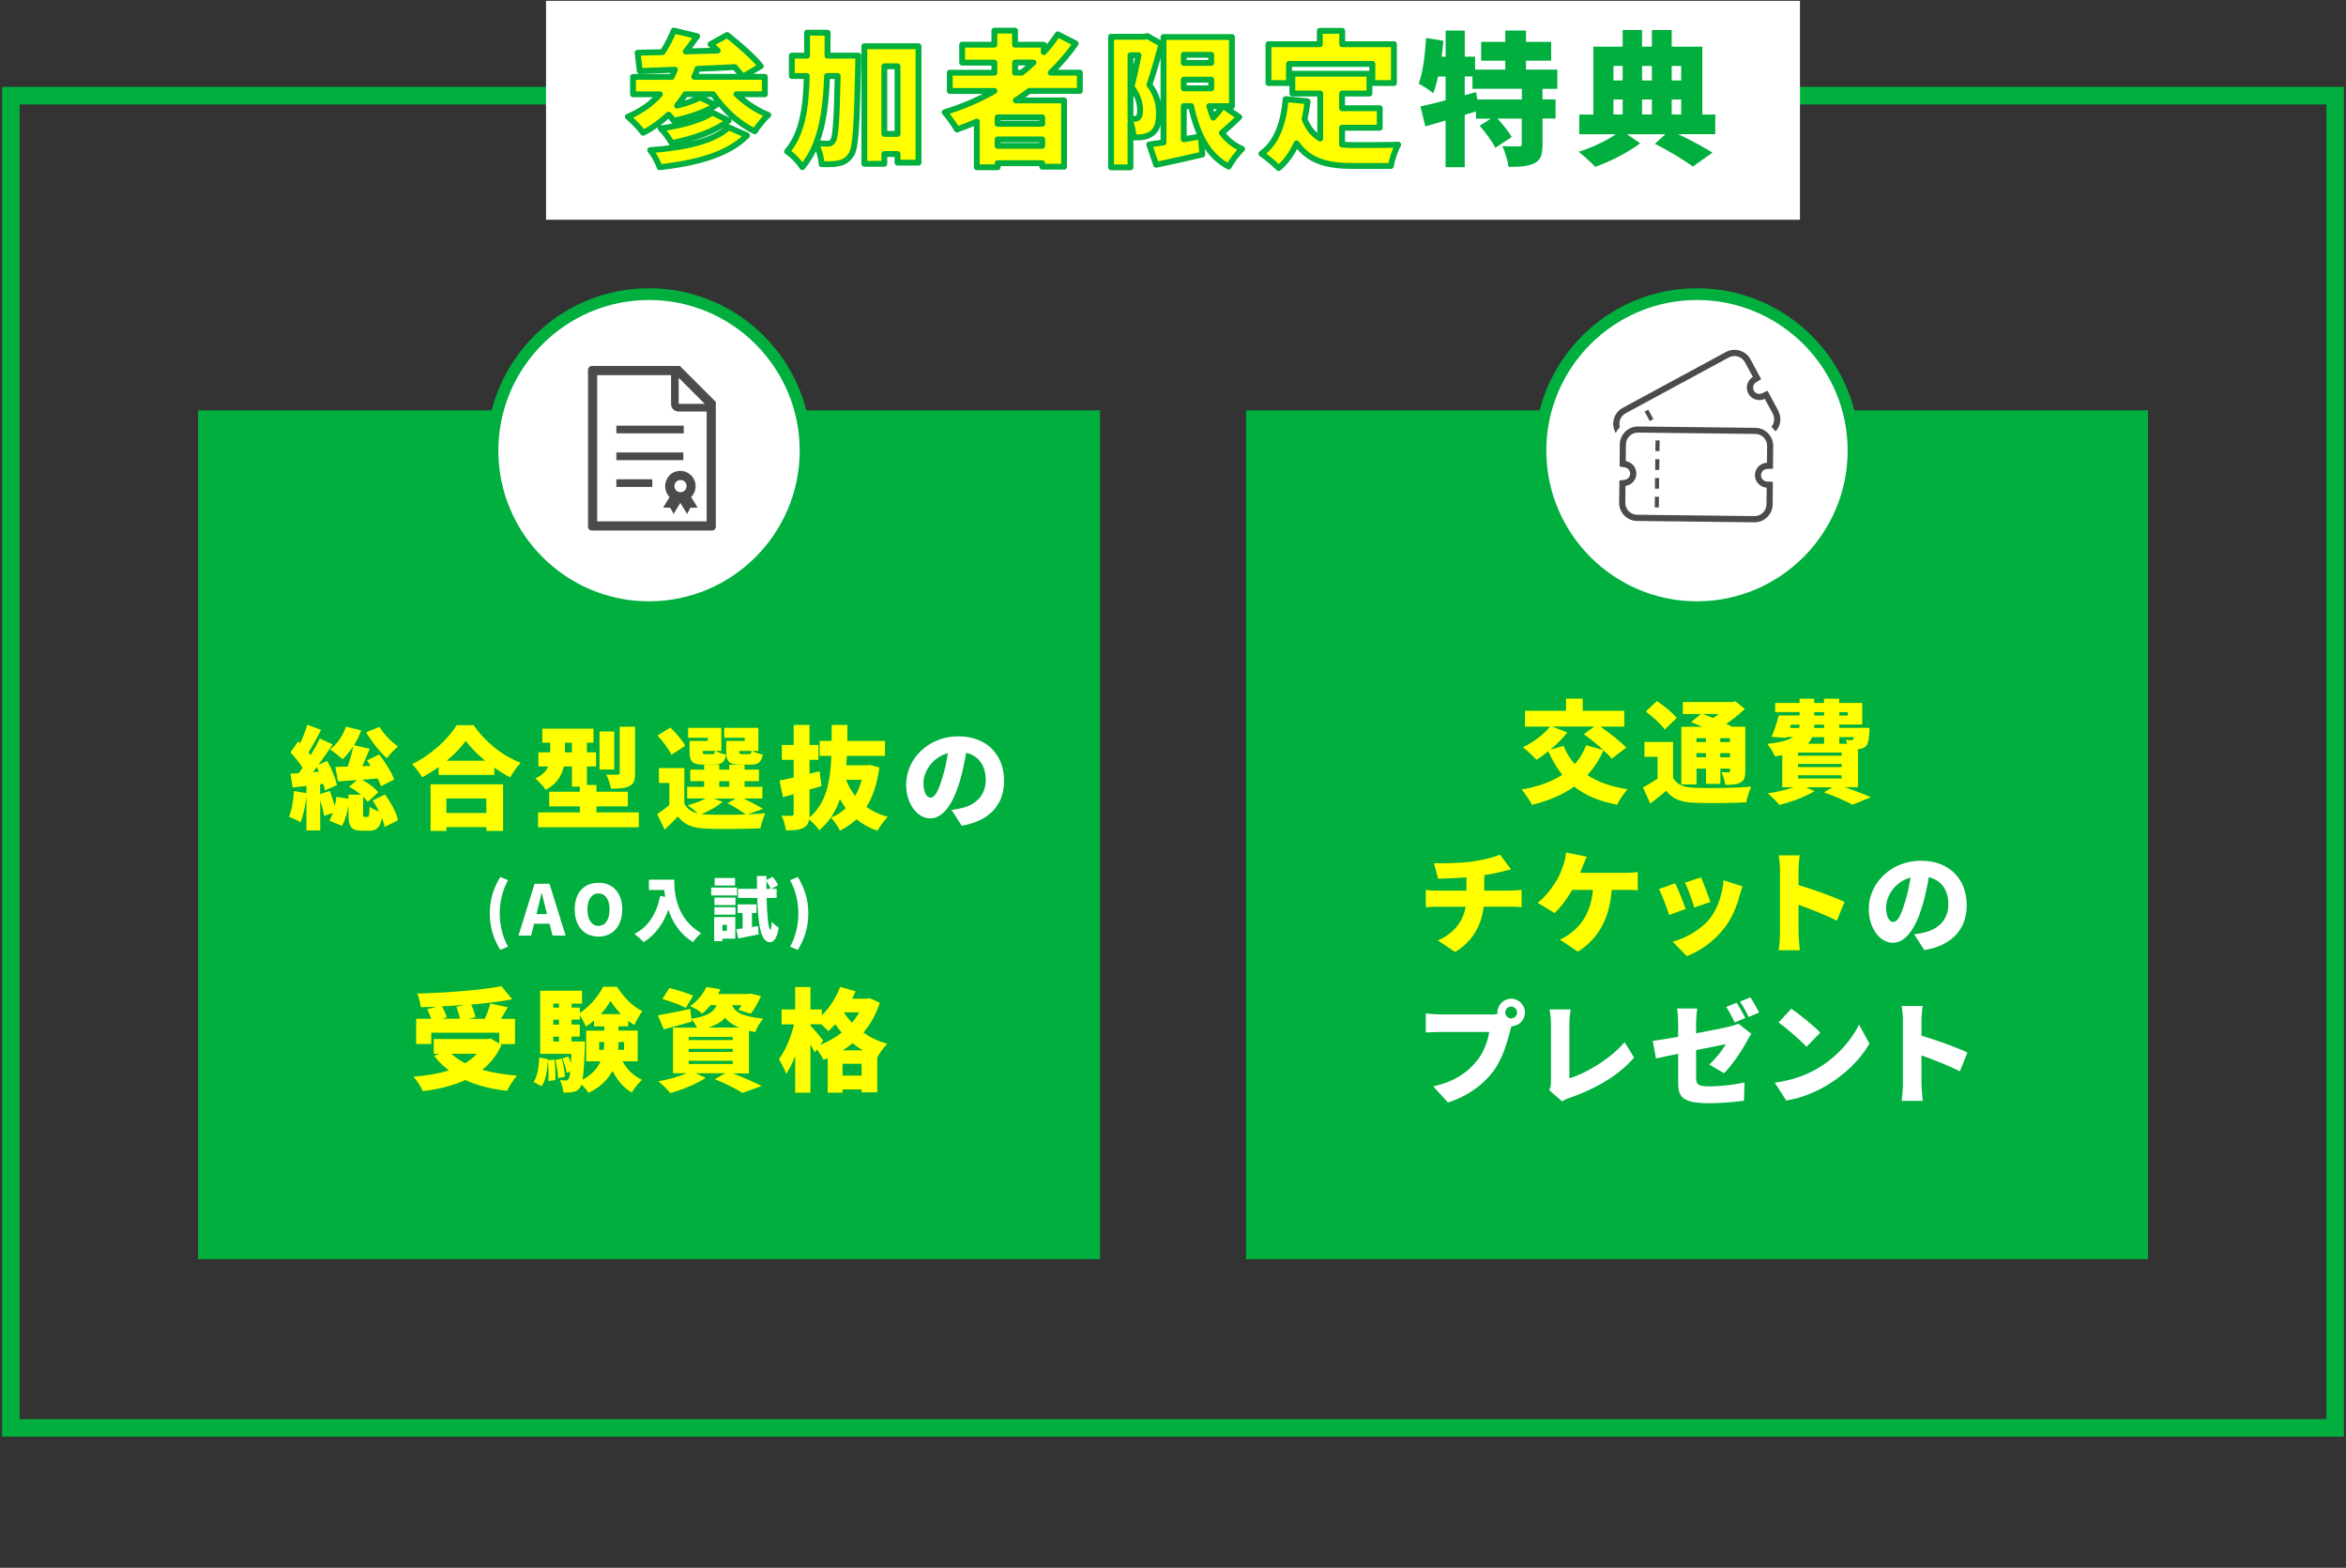 <?xml version="1.0" encoding="UTF-8"?><svg id="_レイヤー_1" xmlns="http://www.w3.org/2000/svg" width="400" height="267.33" viewBox="0 0 400 267.33"><rect x="0" y="0" width="400" height="267.33" fill="#333333" stroke="none"/><defs><style>.cls-1,.cls-2{fill:#ff0;}.cls-1,.cls-3,.cls-4,.cls-5{stroke-width:0px;}.cls-2{stroke:#00af3d;stroke-linecap:round;stroke-linejoin:round;}.cls-3{fill:#4b4b4b;}.cls-4{fill:#00af3d;}.cls-5{fill:#fff;}</style></defs><path class="cls-4" d="M396.65,17.81v224.16H3.35V17.81h393.3M399.65,14.81H.35v230.16h399.3V14.81h0Z"/><rect class="cls-5" x="93.1" y=".14" width="213.8" height="37.33"/><path class="cls-2" d="M125.61,16.07c1.47,1.47,3.38,2.74,5.39,3.53-.76.66-1.79,1.96-2.3,2.79-2.82-1.35-5.29-3.65-7.11-6.32h-4.73c-.44.69-.93,1.32-1.42,1.94,1.52-.39,3.01-.88,3.92-1.4l2.72,1.32c-1.96,1.27-4.83,2.16-7.23,2.65-.22-.29-.51-.69-.86-1.03-1.3,1.23-2.74,2.28-4.34,3.09-.51-.74-1.84-2.11-2.6-2.74,2.16-.88,3.99-2.18,5.46-3.82h-4.58v-2.97h6.59c.2-.39.39-.81.56-1.23-2.21.1-4.26.17-6,.22l-.37-3.11,4.26-.1c.76-1.18,1.47-2.55,1.91-3.68l3.99.96c-.64.91-1.3,1.79-1.94,2.6,1.76-.05,3.6-.1,5.44-.15-.42-.39-.83-.74-1.23-1.08l2.84-1.57c1.91,1.49,4.48,3.72,5.73,5.32l-3.09,1.79c-.34-.49-.81-1.03-1.35-1.64-2.11.12-4.26.22-6.35.29-.15.47-.34.93-.54,1.37h12.03v2.97h-4.85ZM127.38,23.1c-3.31,3.33-8.65,4.68-14.9,5.42-.32-.91-.98-2.13-1.62-2.92,5.56-.39,10.81-1.45,13.38-3.9l3.14,1.4ZM124.24,20.55c-2.43,1.91-6.18,3.14-9.73,3.85-.39-.76-1.15-1.81-1.86-2.5,3.16-.44,6.94-1.37,8.8-2.7l2.79,1.35Z"/><path class="cls-2" d="M146.34,9.48s0,1.13-.02,1.57c-.22,10.24-.39,14.14-1.18,15.32-.64.93-1.2,1.25-2.06,1.45-.76.2-1.84.2-2.99.17-.05-.98-.42-2.45-.96-3.46-.59,1.47-1.35,2.79-2.33,3.97-.54-.88-1.72-2.11-2.6-2.67,2.6-3.06,3.21-7.35,3.36-12.87h-2.55v-3.48h2.6v-3.9h3.5c0,1.35,0,2.65-.02,3.9h5.24ZM141.02,12.96c-.17,4.44-.61,8.28-1.86,11.44.86.07,1.59.1,2.03.1.37,0,.59-.12.83-.49.47-.64.64-3.5.81-11.05h-1.81ZM156.61,7.88v19.85h-3.58v-1.47h-2.25v1.67h-3.41V7.88h9.24ZM153.03,22.83v-11.52h-2.25v11.52h2.25Z"/><path class="cls-2" d="M175.5,15.5c-.73.56-1.52,1.1-2.3,1.62h8.23v11.3h-3.73v-.59h-7.6v.69h-3.55v-7.79c-1.1.49-2.25.93-3.38,1.35-.42-.76-1.47-2.23-2.11-2.94,2.99-.91,5.86-2.13,8.48-3.63h-7.6v-3.11h7.6v-1.72h-5.49v-3.06h5.49v-2.4h3.53v2.4h4.9v1.27c.88-.96,1.67-1.98,2.38-3.04l3.06,1.57c-1.25,1.79-2.67,3.46-4.26,4.97h4.97v3.11h-8.63ZM177.7,20.01h-7.6v1.1h7.6v-1.1ZM177.7,24.87v-1.1h-7.6v1.1h7.6ZM173.07,12.39h1.13c.71-.54,1.37-1.13,2.01-1.72h-3.14v1.72Z"/><path class="cls-2" d="M198.04,7.52c-.61,2.21-1.4,5.02-2.06,6.94,1.4,1.84,1.62,3.5,1.62,4.88,0,1.79-.37,2.82-1.23,3.43-.42.32-.93.49-1.49.59-.44.07-1.03.07-1.62.07-.02-.74-.2-1.79-.51-2.62v7.72h-3.31V6.27h5.69l.49-.12,2.43,1.37ZM192.75,20.28h.61c.25,0,.47-.05.66-.2.25-.2.37-.59.37-1.25,0-1.03-.27-2.5-1.47-4.02.39-1.47.86-3.65,1.2-5.39h-1.37v10.86ZM211.3,19.96c-.98.96-2.03,1.91-2.97,2.7.88,1.18,2.03,2.11,3.46,2.74-.76.69-1.81,2.08-2.3,3.01-3.63-1.94-5.37-5.56-6.4-10.32h-1.25v5.66c.96-.17,1.94-.32,2.89-.49l.27,3.09c-2.7.64-5.56,1.25-7.87,1.74l-1.18-3.46c.71-.1,1.52-.22,2.43-.34V6.31h11.67v11.79h-1.47l2.72,1.86ZM201.84,9.35v1.37h4.68v-1.37h-4.68ZM201.84,15.06h4.68v-1.47h-4.68v1.47ZM206.18,18.1c.2.69.42,1.35.69,1.96.61-.66,1.18-1.35,1.62-1.96h-2.3Z"/><path class="cls-2" d="M228.82,24.64c.69.07,1.4.1,2.13.1,1.54,0,5.54,0,7.45-.07-.51.83-1.08,2.55-1.25,3.63h-6.4c-4.26,0-7.47-.69-9.68-3.85-.76,1.69-1.76,3.11-3.06,4.21-.59-.64-2.11-1.91-2.94-2.45,2.62-1.86,3.77-5.22,4.14-9.31l3.73.37c-.12,1.05-.29,2.08-.51,3.04.64,1.62,1.54,2.65,2.67,3.31v-7.67h-4.75v-3.38h13.14v3.38h-4.66v2.5h6.42v3.33h-6.42v2.87ZM219.78,14.16h-3.5v-6.62h8.75v-2.28h3.82v2.28h8.82v6.62h-3.68v-3.26h-14.21v3.26Z"/><path class="cls-4" d="M263,15.14v1.81h2.23v3.26h-2.23v4.44c0,1.69-.29,2.65-1.4,3.19-1.1.54-2.55.61-4.39.61-.12-1.03-.59-2.55-1.05-3.53,1.05.05,2.4.05,2.79.05s.51-.07.51-.39v-4.36h-4.14c.91,1,1.94,2.25,2.43,3.14l-2.79,1.84c-.49-1.03-1.69-2.62-2.67-3.77l1.91-1.2h-2.55v-1.23l-1.91.59v8.92h-3.26v-7.96c-1.23.37-2.4.71-3.46,1l-.83-3.41c1.2-.24,2.67-.61,4.29-1.03v-4.07h-1.27c-.25,1.08-.51,2.03-.83,2.84-.54-.44-1.79-1.25-2.48-1.62.71-1.91,1.08-4.95,1.25-7.79l2.94.49c-.07.88-.17,1.79-.29,2.7h.69v-4.44h3.26v4.44h1.76v2.21h5.15v-1.52h-4.12v-3.21h4.12v-1.94h3.53v1.94h4.29v3.21h-4.29v1.52h5.34v3.28h-2.52ZM259.47,15.14h-8.41v-2.11h-1.32v3.19l1.94-.51.2,1.25h7.6v-1.81Z"/><path class="cls-4" d="M292.45,22.88h-6.3c2.21,1.05,4.48,2.28,5.83,3.14l-3.33,2.38c-1.45-1.05-4.12-2.72-6.49-3.87l1.79-1.64h-6.54l2.25,1.54c-1.94,1.47-5.12,3.14-7.67,4.02-.69-.73-1.94-1.89-2.82-2.57,2.18-.66,4.71-1.89,6.35-2.99h-6.25v-3.36h2.4V7.96h5v-2.84h3.31v2.84h1.67v-2.84h3.38v2.84h5.22v11.57h2.21v3.36ZM275.1,11.24v2.48h1.57v-2.48h-1.57ZM275.1,19.52h1.57v-2.55h-1.57v2.55ZM279.98,11.24v2.48h1.67v-2.48h-1.67ZM281.65,16.97h-1.67v2.55h1.67v-2.55ZM285.03,11.24v2.48h1.62v-2.48h-1.62ZM285.03,19.52h1.62v-2.55h-1.62v2.55Z"/><rect class="cls-4" x="33.77" y="69.97" width="153.78" height="144.74"/><rect class="cls-4" x="212.45" y="69.97" width="153.78" height="144.74"/><path class="cls-1" d="M274.79,129.37c-.34-.44-.82-.93-1.39-1.44-.72,1.63-1.65,3.04-2.75,4.23,1.78,1.18,4.04,1.99,6.87,2.41-.63.63-1.42,1.86-1.8,2.64-3.08-.59-5.45-1.59-7.31-3.09-2.03,1.44-4.44,2.43-7.21,3.11-.32-.68-1.2-1.97-1.75-2.6,2.73-.49,5.07-1.31,6.93-2.52-.93-1.14-1.71-2.49-2.39-4.01-.68.55-1.37,1.06-2.01,1.46-.53-.59-1.65-1.65-2.33-2.14,1.73-.82,3.57-2.18,4.65-3.53h-4.29v-2.7h7v-2.07h2.85v2.07h7.08v2.7h-4.08c1.52,1.06,3.44,2.51,4.42,3.59l-2.49,1.9ZM267.23,124.89c-.78,1.01-1.84,2.03-2.9,2.94l2.26-.66c.47,1.18,1.1,2.22,1.92,3.13.82-.93,1.46-1.99,1.94-3.23l2.94.83c-1.02-.95-2.28-1.94-3.34-2.71l1.78-1.31h-7.21l2.62,1.01Z"/><path class="cls-1" d="M285.24,132.57c.65,1.2,1.78,1.67,3.57,1.75,2.37.11,6.95.06,9.78-.19-.3.63-.72,1.9-.85,2.68-2.49.13-6.53.17-8.96.06-2.16-.09-3.57-.59-4.69-2.03-.82.7-1.65,1.39-2.71,2.18l-1.25-2.75c.78-.44,1.67-.95,2.49-1.52v-3.7h-2.24v-2.54h4.88v6.07ZM283.84,124.39c-.61-.89-2.07-2.2-3.23-3.07l1.9-1.78c1.16.78,2.68,1.97,3.38,2.87l-2.05,1.99ZM289.25,133.75h-2.58v-9.83h3.55c-.65-.28-1.31-.57-1.88-.8l1.67-1.37h-3.08v-2.05h8.43l.53-.13,1.61,1.31c-.89.85-2.01,1.77-3.17,2.54.36.17.7.34.99.49h2.26v7.56c0,1.06-.17,1.61-.85,1.97-.65.36-1.5.38-2.56.38-.1-.66-.38-1.56-.66-2.15.44.02,1.02.02,1.2.02.21,0,.27-.08.27-.27v-.36h-1.65v2.6h-2.45v-2.6h-1.61v2.68ZM289.25,125.87v.66h1.61v-.66h-1.61ZM290.86,129.12v-.7h-1.61v.7h1.61ZM290.31,121.75c.55.19,1.18.44,1.8.68.32-.21.65-.44.95-.68h-2.75ZM293.31,125.87v.66h1.65v-.66h-1.65ZM294.96,129.12v-.7h-1.65v.7h1.65Z"/><path class="cls-1" d="M314.6,134.24c1.63.57,3.32,1.21,4.38,1.69l-3.11,1.29c-1.04-.59-2.98-1.44-4.88-2.11l1.44-.87h-4.5l1.46.66c-1.58.97-4.04,1.86-6,2.35-.46-.55-1.4-1.52-1.99-1.97,1.54-.23,3.19-.61,4.44-1.04h-1.96v-5.47c-.4.08-.82.13-1.25.19-.23-.59-.87-1.63-1.31-2.13,2.26-.23,3.63-.61,4.42-1.16h-1.14l-.06.13-2.49-.15c.44-1.01.91-2.45,1.25-3.66h3.53v-.57h-4.16v-1.56h4.16v-.72h2.49v.72h1.67v-.72h2.6v.72h3.93v3.68h-3.93v.57h5.16s-.02.42-.02.66c-.08,1.29-.19,2.01-.53,2.41-.3.34-.78.49-1.2.53l-.21.02v6.49h-2.22ZM305.18,124.13h1.59c.04-.19.06-.38.08-.57h-1.48l-.19.57ZM306.57,128.32v.53h7.44v-.53h-7.44ZM306.57,130.26v.53h7.44v-.53h-7.44ZM306.57,132.19v.55h7.44v-.55h-7.44ZM308.98,125.68c-.17.42-.4.8-.72,1.14h2.75v-1.14h-2.03ZM311.01,123.56h-1.67c0,.19-.02.38-.02.57h1.69v-.57ZM309.34,122h1.67v-.57h-1.67v.57ZM313.61,121.43v.57h1.44v-.57h-1.44ZM313.61,125.68v1.14h1.35c-.08-.25-.17-.49-.27-.68.4.06.7.08.91.06.15,0,.27,0,.38-.13.04-.08.08-.19.11-.38h-2.49Z"/><path class="cls-1" d="M257.6,151.85c.4,0,1.4-.08,1.84-.11v2.94c-.57-.04-1.23-.08-1.78-.08h-4.69c-.36,3.02-1.73,5.81-4.86,7.73l-2.94-1.97c2.81-1.27,4.27-3.23,4.73-5.75h-4.97c-.57,0-1.31.04-1.82.08v-2.94c.57.06,1.2.11,1.8.11h5.12v-2.26c-1.77.13-3.63.21-4.82.23l-.72-2.64c1.46.02,4.42.02,6.53-.3,2.01-.3,3.76-.7,4.73-1.18l1.88,2.52c-.78.19-1.35.34-1.69.42-.89.23-1.86.42-2.87.57v2.64h4.54Z"/><path class="cls-1" d="M277.15,148.83c.49,0,1.42-.04,2.09-.15v3.13c-.78-.08-1.65-.08-2.09-.08h-2.35c-.36,4.84-2.24,8.33-5.77,10.54l-3.09-2.07c.76-.32,1.48-.74,1.94-1.14,2.05-1.59,3.4-3.83,3.72-7.33h-3.53c-.78,1.39-1.88,2.9-3.02,3.95l-2.88-1.75c1.35-1.02,2.49-2.6,3.25-3.82.51-.83.87-1.84,1.12-2.56.23-.66.42-1.5.46-2.18l3.55.7c-.25.51-.53,1.25-.7,1.67-.11.32-.27.68-.42,1.08h7.74Z"/><path class="cls-1" d="M287.41,154.98l-2.81,1.04c-.32-1.02-1.23-3.51-1.75-4.42l2.77-.99c.53,1.06,1.4,3.26,1.78,4.37ZM297.11,151.15c-.27.74-.4,1.2-.53,1.65-.49,1.82-1.29,3.76-2.54,5.39-1.77,2.32-4.16,3.97-6.44,4.84l-2.41-2.47c2.01-.51,4.78-1.96,6.36-3.95,1.25-1.58,2.15-4.16,2.32-6.51l3.25,1.04ZM291.63,153.79l-2.75.95c-.27-.95-1.06-3.19-1.58-4.25l2.73-.89c.38.83,1.31,3.3,1.59,4.19Z"/><path class="cls-1" d="M313.19,156.99c-1.92-.99-4.52-1.99-6.53-2.71v4.88c0,.51.11,2.01.21,2.87h-3.61c.13-.82.23-2.09.23-2.87v-10.84c0-.76-.08-1.75-.23-2.47h3.59c-.08.72-.19,1.56-.19,2.47v2.6c2.56.74,6.24,2.09,7.84,2.87l-1.31,3.21Z"/><path class="cls-5" d="M326.37,159.31c.8-.1,1.31-.21,1.84-.34,2.39-.59,3.99-2.26,3.99-4.73s-1.18-4.16-3.34-4.67c-.25,1.52-.59,3.17-1.1,4.9-1.12,3.76-2.81,6.28-5.03,6.28s-4.1-2.52-4.1-5.73c0-4.46,3.85-8.26,8.88-8.26s7.82,3.3,7.82,7.57c0,3.95-2.33,6.85-7.23,7.67l-1.73-2.7ZM325.76,149.63c-2.79.76-4.18,3.28-4.18,5.09,0,1.63.57,2.49,1.21,2.49.76,0,1.33-1.14,1.99-3.32.42-1.27.74-2.77.97-4.25Z"/><path class="cls-5" d="M253.96,172.99c.32,0,.85-.02,1.37-.1-.02-.08-.02-.17-.02-.25,0-1.29,1.06-2.35,2.35-2.35s2.35,1.06,2.35,2.35-1.04,2.32-2.3,2.35c-.1.28-.17.57-.23.8-.46,1.78-1.23,4.67-2.87,6.87-1.71,2.3-4.38,4.25-7.73,5.33l-2.51-2.75c3.81-.85,5.96-2.52,7.46-4.38,1.21-1.5,1.84-3.38,2.09-4.9h-8.35c-.93,0-1.97.06-2.47.09v-3.25c.59.08,1.84.17,2.47.17h8.37ZM258.67,172.64c0-.55-.46-1.01-1.01-1.01s-1.01.46-1.01,1.01.46,1.01,1.01,1.01,1.01-.46,1.01-1.01Z"/><path class="cls-5" d="M264.15,185.89c.27-.57.29-.93.29-1.4v-9.98c0-.84-.11-1.77-.25-2.39h3.61c-.13.87-.21,1.56-.21,2.39v9.36c2.79-.85,6.93-3.25,9.4-6.17l1.63,2.62c-2.68,3.13-6.64,5.35-10.97,6.87-.29.09-.78.25-1.31.61l-2.18-1.9Z"/><path class="cls-5" d="M289.18,176.19c2.47-.46,4.78-.93,5.66-1.14.61-.15,1.12-.28,1.54-.51l2.22,1.73c-.19.3-.51.8-.7,1.18-.82,1.59-2.68,4.33-3.95,5.54l-2.52-1.48c1.16-1.02,2.32-2.56,2.83-3.47-.68.13-2.77.55-5.07,1.01v4.67c0,1.12.25,1.52,2.22,1.52s4.16-.28,6.04-.66l-.1,3.11c-1.5.21-3.99.42-5.85.42-4.76,0-5.37-1.1-5.37-3.57v-4.86c-1.58.32-2.96.61-3.78.8l-.55-3c.91-.11,2.52-.38,4.33-.7v-2.39c0-.68-.08-1.84-.17-2.43h3.42c-.09.59-.19,1.73-.19,2.43v1.82ZM295.78,174.33c-.4-.78-.95-1.9-1.46-2.64l1.78-.72c.47.7,1.14,1.94,1.48,2.6l-1.8.76ZM298.16,173.4c-.38-.78-.99-1.9-1.5-2.62l1.78-.72c.49.72,1.18,1.94,1.5,2.58l-1.78.76Z"/><path class="cls-5" d="M309.71,182.29c3.42-1.97,5.98-4.92,7.25-7.59l1.78,3.25c-1.52,2.7-4.21,5.33-7.38,7.19-1.94,1.14-4.4,2.13-6.8,2.51l-1.96-3.04c2.79-.38,5.24-1.23,7.1-2.32ZM310.36,176.08l-2.35,2.41c-1.01-1.1-3.4-3.19-4.76-4.16l2.18-2.33c1.31.89,3.8,2.87,4.94,4.08Z"/><path class="cls-5" d="M334.15,182.67c-1.92-.99-4.52-1.99-6.53-2.71v4.88c0,.51.11,2.01.21,2.87h-3.61c.13-.82.23-2.09.23-2.87v-10.84c0-.76-.08-1.75-.23-2.47h3.59c-.08.72-.19,1.56-.19,2.47v2.6c2.56.74,6.24,2.09,7.84,2.87l-1.31,3.21Z"/><path class="cls-1" d="M65.64,135.48c1.01,1.35,1.96,3.09,2.22,4.38l-2.28,1.14c-.08-.46-.25-.99-.46-1.54-.32,1.71-.97,2.18-2.18,2.18h-1.21c-1.94,0-2.32-.74-2.32-2.89v-1.37c-.21,1.25-.59,2.54-1.1,3.45l-2.16-.91c.23-.36.42-.82.59-1.31l-1.46.51c-.13-.72-.4-1.75-.68-2.68v5.16h-2.35v-5.79c-.19,1.65-.55,3.3-1.01,4.4-.46-.3-1.44-.74-1.97-.95.49-1.1.74-2.81.85-4.38l2.13.36v-1.23l-2.35.27-.38-2.35c.42-.02.89-.06,1.39-.09.23-.28.46-.61.68-.93-.51-.85-1.35-1.86-2.07-2.62l1.33-1.88.34.32c.47-1.02.93-2.2,1.21-3.15l2.35.87c-.7,1.31-1.48,2.77-2.13,3.83.13.15.25.32.36.47.59-.99,1.14-1.97,1.54-2.83l2.2,1.01c-.74,1.1-1.58,2.32-2.41,3.45l1.5-.63c.72,1.31,1.42,3,1.63,4.12l-2.05.91c-.06-.32-.13-.72-.27-1.12l-.53.06v1.67l1.65-.53c.28.8.61,1.73.84,2.56.13-.51.23-1.04.28-1.56l2.05.34v-.7h2.13c-.63-.51-1.35-1.01-2.01-1.35l1.35-1.14c-1.18.08-2.28.15-3.25.23l-.46-2.47c.61-.02,1.33-.04,2.11-.06.38-1.1.76-2.43.97-3.49-.57.87-1.2,1.65-1.84,2.24-.47-.47-1.54-1.29-2.13-1.67,1.2-.91,2.2-2.39,2.71-3.89l2.6.65c-.32.85-.74,1.73-1.23,2.51l2.68.61c-.42.99-.85,2.05-1.27,2.98l1.42-.06c-.21-.32-.42-.65-.63-.93l2.09-1.02c1.01,1.29,2.13,3.04,2.56,4.27l-2.26,1.16c-.11-.38-.3-.85-.55-1.33-.89.08-1.78.15-2.66.21,1.1.59,2.16,1.42,2.77,2.13l-1.8,1.65c-.21-.28-.47-.59-.8-.87v2.87c0,.53.04.57.27.57h.46c.27,0,.34-.19.38-1.73.34.28,1.01.59,1.61.8-.32-.66-.7-1.31-1.08-1.88l2.09-1.02ZM54.38,131.59c-.11-.27-.25-.53-.36-.8-.23.3-.46.61-.66.87l1.02-.08ZM64.69,123.94c.7,1.18,2.03,2.52,3.17,3.36-.61.46-1.48,1.39-1.9,1.99-1.21-1.08-2.64-2.9-3.53-4.42l2.26-.93Z"/><path class="cls-1" d="M80.74,123.64c2.07,2.96,4.99,5.26,8.05,6.42-.68.7-1.31,1.63-1.8,2.49-.91-.47-1.82-1.04-2.71-1.67v1.25h-9.49v-1.35c-.89.65-1.84,1.23-2.81,1.75-.36-.65-1.14-1.67-1.73-2.24,3.25-1.54,6.25-4.38,7.61-6.64h2.89ZM73.4,133.74h12.38v7.95h-2.85v-.66h-6.81v.66h-2.71v-7.95ZM76.11,136.15v2.47h6.81v-2.47h-6.81ZM82.73,129.71c-1.35-1.1-2.52-2.28-3.32-3.38-.8,1.12-1.92,2.28-3.25,3.38h6.57Z"/><path class="cls-1" d="M108.92,138.52v2.54h-17.18v-2.54h7.12v-1.03h-5.22v-2.49h5.22v-.87h-1.35v-3.44h-1.39c-.34,1.54-1.18,3.02-3.07,3.97-.34-.51-1.29-1.54-1.78-1.92,1.23-.57,1.88-1.29,2.2-2.05h-1.67v-2.41h2.01v-1.65h-1.35v-2.39h8.73v2.39h-1.12v1.65h1.56v2.41h-1.56v3.15h1.63v1.16h5.35v2.49h-5.35v1.03h7.21ZM97.51,128.29v-1.65h-1.18v1.65h1.18ZM104.73,131.21h-2.51v-6.49h2.51v6.49ZM108.28,131.84c0,1.2-.21,1.82-1.01,2.22-.78.36-1.78.42-3.09.42-.11-.7-.47-1.75-.82-2.41.74.04,1.67.04,1.94.02.27,0,.36-.06.36-.3v-7.88h2.62v7.93Z"/><path class="cls-1" d="M127.52,138.84c1.08-.04,2.11-.1,2.96-.17-.28.61-.68,1.8-.82,2.56-2.56.13-6.81.17-9.32.06-2.2-.1-3.64-.61-4.76-2.07-.66.72-1.37,1.4-2.26,2.24l-1.27-2.64c.65-.44,1.39-.97,2.07-1.54v-3.78h-1.77v-2.54h4.33v6.09c.47.87,1.23,1.39,2.3,1.63-.51-.47-1.25-1.06-1.73-1.39,1.1-.28,2.24-.68,3.06-1.14h-3.15v-1.99h2.9v-.97h-2.37v-1.96h2.37v-.82h2.58v.82h1.69v-.82h2.62v.82h2.45v1.96h-2.45v.97h3.04v1.99h-3.21c1.21.59,2.54,1.27,3.32,1.78l-2.58.89ZM114.48,128.7c-.4-.91-1.46-2.3-2.37-3.28l2.18-1.37c.93.91,2.07,2.18,2.54,3.11l-2.35,1.54ZM120.69,125.8h-3.36v-1.69h5.66v3.93h-.97c.42.27,1.21.51,1.78.63-.23,1.33-.82,1.71-2.09,1.71h-1.77c-1.86,0-2.37-.51-2.37-2.26v-1.78h3.11v-.53ZM123.19,136.7c-.89.82-2.32,1.59-3.57,2.11.23.02.47.04.72.06,1.65.08,4.33.08,6.8,0-.72-.55-1.96-1.35-3.11-1.92l1.4-.78h-3.78l1.54.53ZM121.43,128.59c.32,0,.42-.09.49-.55h-2.11v.06c0,.44.08.49.49.49h1.12ZM122.64,134.17h1.69v-.97h-1.69v.97ZM126.97,125.8h-3.49v-1.69h5.83v3.93h-1.04c.42.27,1.21.51,1.78.63-.23,1.33-.82,1.71-2.09,1.71h-1.77c-1.86,0-2.37-.51-2.37-2.26v-1.78h3.15v-.53ZM127.67,128.59c.32,0,.42-.09.49-.55h-2.11v.06c0,.44.08.49.49.49h1.12Z"/><path class="cls-1" d="M149.93,130.89c-.38,2.75-1.1,4.95-2.2,6.7,1.03.74,2.22,1.31,3.64,1.69-.59.55-1.37,1.65-1.75,2.37-1.4-.47-2.58-1.14-3.59-1.96-.82.78-1.75,1.4-2.81,1.94-.32-.66-1.01-1.69-1.54-2.2.95-.38,1.8-.95,2.52-1.63-.36-.47-.68-.99-.99-1.54-.7,2.07-1.8,3.87-3.53,5.31-.38-.59-1.08-1.35-1.73-1.82-.1.65-.36,1.06-.85,1.35-.72.42-1.71.49-3.09.49-.08-.7-.42-1.82-.74-2.52.66.04,1.44.04,1.69.04.27-.02.36-.1.36-.36v-3.34l-1.82.51-.59-2.83c.68-.13,1.52-.32,2.41-.51v-3.02h-2.01v-2.54h2.01v-3.42h2.71v3.42h1.52v2.54h-1.52v2.37l1.71-.42.34,2.52c-.66.21-1.37.4-2.05.59v4.12c0,.25,0,.47-.02.66,2.9-2.49,3.57-6.13,3.74-10.52h-1.99v-2.54h2.03c.02-.89.02-1.8.02-2.73h2.68c0,.93-.02,1.84-.02,2.73h6.42v2.54h-6.49c-.04.55-.06,1.08-.11,1.61h3.53l.46-.08,1.65.46ZM144.27,132.96c.38,1.01.89,1.94,1.54,2.77.47-.83.85-1.77,1.12-2.77h-2.66Z"/><path class="cls-5" d="M162.24,138.1c.8-.09,1.31-.21,1.84-.34,2.39-.59,3.99-2.26,3.99-4.73s-1.18-4.16-3.34-4.67c-.25,1.52-.59,3.17-1.1,4.9-1.12,3.76-2.81,6.28-5.03,6.28s-4.1-2.52-4.1-5.73c0-4.46,3.85-8.26,8.88-8.26s7.82,3.3,7.82,7.57c0,3.95-2.33,6.85-7.23,7.67l-1.73-2.7ZM161.63,128.42c-2.79.76-4.18,3.28-4.18,5.09,0,1.63.57,2.49,1.21,2.49.76,0,1.33-1.14,1.99-3.32.42-1.27.74-2.77.97-4.25Z"/><path class="cls-1" d="M85.51,178.16c-.78,1.75-1.9,3.15-3.28,4.25,1.75.49,3.74.82,5.92.99-.59.63-1.33,1.84-1.69,2.6-2.73-.32-5.11-.91-7.12-1.84-2.13.97-4.59,1.56-7.25,1.9-.27-.68-1.04-1.9-1.61-2.47,2.24-.19,4.29-.51,6.06-1.08-.95-.7-1.78-1.52-2.52-2.47l.89-.36h-.95v-2.52h9.21l.47-.09,1.48.87v-1.86h-11.58v1.94h-2.58v-4.31h2.56c-.17-.51-.44-1.14-.68-1.63l1.54-.42c-.89.04-1.78.06-2.64.08-.04-.68-.36-1.75-.61-2.33,5.09-.13,10.74-.57,14.37-1.25l1.84,2.24c-2.11.38-4.52.68-7,.89.34.68.63,1.54.72,2.15l-1.18.28h2.79c.36-.83.72-1.82.93-2.62l2.96.65c-.38.7-.78,1.37-1.14,1.97h2.39v4.31h-2.56l.27.15ZM79.15,171.36c-1.27.09-2.54.17-3.8.23.36.63.7,1.35.83,1.88l-.8.23h3.04c-.11-.61-.36-1.4-.61-2.03l1.33-.3ZM76.98,179.68c.65.61,1.42,1.16,2.33,1.61.76-.46,1.42-.99,1.97-1.61h-4.31Z"/><path class="cls-1" d="M94.52,180.66c.17,1.12.21,2.58.15,3.51l-1.18.15c.08-.95.04-2.37-.1-3.49-.09,1.71-.3,3.34-1.06,4.38l-1.35-.72c.66-.97.89-2.54.97-4.18l1.46.29v.17l1.1-.11ZM106.15,180.97c.74,1.35,1.88,2.51,3.32,3.15-.57.49-1.37,1.5-1.75,2.16-1.44-.8-2.51-2.13-3.28-3.7-.76,1.42-2.01,2.75-4.1,3.78-.25-.42-.74-1.01-1.2-1.46-.08.25-.15.42-.25.55-.34.47-.7.66-1.18.74-.42.09-1.01.11-1.67.09-.04-.65-.25-1.54-.57-2.11.44.06.76.06.99.06.21,0,.34-.06.49-.25.11-.15.21-.53.28-1.27l-.61.21c-.09-.66-.42-1.69-.74-2.45l1.01-.32c.17.34.32.72.46,1.1.02-.44.04-.97.08-1.56h-5.33v-10.76h7.14v2.2h-1.77v.68h1.4v.89c1.65-1.03,3.23-2.94,3.95-4.44h2.37c1.1,1.69,2.68,3.4,4.33,4.14-.47.65-1.02,1.63-1.37,2.39-.34-.21-.7-.46-1.04-.74v.95h-1.65v.72h3.27v5.24h-2.58ZM94.34,171.13v.68h.97v-.68h-.97ZM94.34,173.87v.84h.97v-.84h-.97ZM94.34,177.59h.97v-.83h-.97v.83ZM95.79,180.51c.27.99.49,2.26.53,3.08l-1.16.23c-.02-.84-.23-2.13-.47-3.11l1.1-.19ZM99.74,177.59s0,.59-.02.87c-.11,2.79-.21,4.56-.4,5.66,1.63-.89,2.56-1.99,3.07-3.15h-2.45v-5.24h3.09v-.72h-1.75v-.99c-.44.38-.91.74-1.39,1.02-.23-.57-.65-1.35-1.03-1.94v.76h-1.4v.84h1.4v2.05h-1.4v.83h2.26ZM102.94,179.01c.06-.46.08-.89.09-1.33h-.87v1.33h.78ZM105.87,172.92c-.7-.74-1.33-1.54-1.77-2.26-.4.7-.99,1.5-1.67,2.26h3.44ZM106.4,177.68h-.93c0,.44-.02.87-.06,1.33h.99v-1.33Z"/><path class="cls-1" d="M124.92,183c1.78.72,3.78,1.56,4.95,2.16l-3.27,1.2c-.99-.65-2.89-1.61-4.73-2.35l1.8-1.01h-5.07l1.73.78c-1.58,1.06-4.06,2.05-6.02,2.6-.49-.55-1.44-1.54-2.05-2.01,1.69-.28,3.53-.8,4.82-1.37h-2.33v-7.78h4.12c-.27-.49-.65-1.08-.99-1.44l.06.42c-1.61.47-3.34.93-4.76,1.31l-1.03-2.39c1.42-.23,3.51-.66,5.54-1.08l.19,1.67c2.89-.46,3.87-1.2,4.29-2.33h-1.01c-.42.51-.89,1.01-1.44,1.46-.49-.47-1.42-1.04-2.07-1.29,1.37-.93,2.28-2.16,2.79-3.26l2.41.4c-.13.27-.28.53-.42.8h5.12l.4-.08,1.8.44c-.47,1.06-1.14,2.24-1.73,2.98l-2.13-.61c.17-.23.36-.53.53-.83h-1.59c.42,1.08,1.5,1.92,5.3,2.3-.51.55-1.1,1.59-1.35,2.28-.38-.06-.74-.13-1.08-.21v7.27h-2.81ZM116.93,171.85c-.87-.46-2.7-1.14-3.99-1.52l1.2-1.86c1.23.29,3.08.87,4.04,1.31l-1.25,2.07ZM117.42,177.34h7.52v-.53h-7.52v.53ZM117.42,179.37h7.52v-.53h-7.52v.53ZM117.42,181.42h7.52v-.55h-7.52v.55ZM126.02,175.21c-1.12-.46-1.88-1.02-2.39-1.67-.61.68-1.5,1.23-2.85,1.67h5.24Z"/><path class="cls-1" d="M150.01,170.96c-.63,1.99-1.58,3.68-2.79,5.11,1.16.82,2.51,1.48,4.06,1.9-.55.53-1.33,1.61-1.69,2.3h-.02v5.98h-2.66v-.49h-3.25v.55h-2.54v-5.88c-.23.09-.47.19-.7.28-.25-.51-.7-1.21-1.14-1.77l-.36.53c-.19-.4-.46-.91-.74-1.42v8.26h-2.6v-6.26c-.46,1.2-.97,2.26-1.54,3.06-.23-.76-.84-1.84-1.23-2.52,1.12-1.44,2.07-3.82,2.58-5.92h-2.13v-2.54h2.32v-3.83h2.6v3.83h1.94v1.01c1.33-1.31,2.45-3.06,3.13-4.86l2.62.74c-.17.42-.36.85-.57,1.27h2.51l.46-.1,1.75.8ZM139.83,178.16c1.35-.53,2.6-1.23,3.68-2.09-.4-.47-.78-.97-1.1-1.44-.38.44-.78.83-1.16,1.18-.27-.28-.76-.74-1.21-1.16h-1.86v.23c.51.51,1.88,2.13,2.18,2.52l-.53.76ZM146.91,183.4v-2.01h-3.25v2.01h3.25ZM147.1,179.09c-.61-.36-1.2-.78-1.73-1.21-.53.44-1.08.85-1.67,1.21h3.4ZM143.95,172.6l-.04.06c.38.59.83,1.16,1.35,1.73.47-.55.89-1.16,1.25-1.78h-2.56Z"/><path class="cls-5" d="M83.51,155.75c0-2.39.65-4.35,1.79-6.22l1.32.55c-.99,1.76-1.41,3.77-1.41,5.67s.43,3.91,1.41,5.67l-1.32.55c-1.14-1.87-1.79-3.82-1.79-6.22Z"/><path class="cls-5" d="M93.68,157.5h-2.61l-.51,2.03h-2.16l2.75-8.84h2.54l2.75,8.84h-2.23l-.51-2.03ZM93.27,155.86l-.19-.75c-.24-.88-.46-1.94-.7-2.84h-.05c-.21.93-.45,1.96-.68,2.84l-.19.75h1.81Z"/><path class="cls-5" d="M97.99,155.06c0-2.9,1.64-4.54,4.05-4.54s4.05,1.65,4.05,4.54-1.64,4.64-4.05,4.64-4.05-1.74-4.05-4.64ZM103.93,155.06c0-1.71-.73-2.72-1.89-2.72s-1.88,1.01-1.88,2.72.71,2.81,1.88,2.81,1.89-1.08,1.89-2.81Z"/><path class="cls-5" d="M114.96,150c0,2.34.34,6.63,4.59,9.11-.39.31-1.09,1.08-1.39,1.52-2.26-1.36-3.52-3.45-4.2-5.52-.9,2.48-2.31,4.36-4.22,5.54-.32-.37-1.13-1.09-1.58-1.41,2.4-1.19,3.79-3.45,4.4-6.47l.86.15c-.07-.4-.12-.8-.15-1.17h-2.63v-1.76h4.33Z"/><path class="cls-5" d="M125.66,152.68h-4.4v-1.34h4.4v1.34ZM125.37,160.05h-2.2v.43h-1.4v-4.12h3.6v3.7ZM121.81,153.04h3.59v1.28h-3.59v-1.28ZM121.81,154.68h3.59v1.28h-3.59v-1.28ZM125.33,150.99h-3.48v-1.28h3.48v1.28ZM123.17,157.7v1.01h.77v-1.01h-.77ZM129.25,157.91l.11,1.41c-1.19.25-2.46.5-3.49.7l-.33-1.57c.32-.04.69-.1,1.08-.14v-2.64h-.86v-1.46h3.22v1.46h-.77v2.4l1.05-.17ZM130.71,153.11c.07,3.11.32,5.37.64,5.4.13,0,.2-.5.24-1.37.25.38.94.88,1.19,1.05-.34,2.09-1.05,2.48-1.51,2.47-1.51-.04-2-2.76-2.16-7.55h-3.28v-1.56h3.24c-.01-.69-.02-1.43-.02-2.19h1.64v.68s1.06-.54,1.06-.54c.34.43.75,1.01.92,1.43l-1.15.62h.9v1.56h-1.7ZM131.41,151.55c-.14-.36-.44-.87-.74-1.3v1.3h.74Z"/><path class="cls-5" d="M134.71,161.42c.99-1.76,1.41-3.76,1.41-5.67s-.43-3.91-1.41-5.67l1.32-.55c1.14,1.87,1.79,3.83,1.79,6.22s-.65,4.35-1.79,6.22l-1.32-.55Z"/><path class="cls-5" d="M110.66,103.53c-14.72,0-26.69-11.97-26.69-26.69s11.97-26.69,26.69-26.69,26.69,11.97,26.69,26.69-11.97,26.69-26.69,26.69Z"/><path class="cls-4" d="M110.66,51.15c14.17,0,25.69,11.53,25.69,25.69s-11.53,25.69-25.69,25.69-25.69-11.53-25.69-25.69,11.53-25.69,25.69-25.69M110.66,49.15c-15.29,0-27.69,12.4-27.69,27.69s12.4,27.69,27.69,27.69,27.69-12.4,27.69-27.69-12.4-27.69-27.69-27.69h0Z"/><path class="cls-5" d="M289.34,103.53c-14.72,0-26.69-11.97-26.69-26.69s11.97-26.69,26.69-26.69,26.69,11.97,26.69,26.69-11.97,26.69-26.69,26.69Z"/><path class="cls-4" d="M289.34,51.15c14.17,0,25.69,11.53,25.69,25.69s-11.53,25.69-25.69,25.69-25.69-11.53-25.69-25.69,11.53-25.69,25.69-25.69M289.34,49.15c-15.29,0-27.69,12.4-27.69,27.69s12.4,27.69,27.69,27.69,27.69-12.4,27.69-27.69-12.4-27.69-27.69-27.69h0Z"/><path class="cls-3" d="M299.3,72.95l-20-.23c-1.7-.02-3.1,1.35-3.12,3.05l-.03,2.86v.92s.89.14.89.14c.52.08.91.54.91,1.07s-.41.98-.93,1.05l-.91.12v.92s-.04,2.86-.04,2.86c-.02,1.7,1.35,3.1,3.05,3.12l20,.23c1.7.02,3.11-1.35,3.12-3.05l.03-2.84v-1.01s-1-.06-1-.06c-.57-.03-1.02-.51-1.01-1.08s.46-1.04,1.03-1.06l1.01-.04v-1.01s.04-2.84.04-2.84c.02-1.7-1.35-3.11-3.05-3.12ZM301.27,78.9c-1.13.04-2.04.96-2.05,2.1s.88,2.08,2,2.15l-.03,2.84c-.01,1.12-.93,2.02-2.06,2.01l-20-.23c-1.12-.01-2.02-.93-2.01-2.06l.03-2.86c1.03-.14,1.84-1.01,1.85-2.09s-.77-1.97-1.8-2.13l.03-2.86c.01-1.12.93-2.02,2.06-2.01l20,.23c1.12.01,2.02.93,2.01,2.06l-.03,2.84Z"/><rect class="cls-3" x="281.58" y="85.27" width="1.82" height=".7" transform="translate(193.63 367.1) rotate(-89.34)"/><rect class="cls-3" x="281.61" y="82.06" width="1.82" height=".7" transform="translate(196.87 363.97) rotate(-89.34)"/><rect class="cls-3" x="281.65" y="78.86" width="1.82" height=".7" transform="translate(200.11 360.84) rotate(-89.34)"/><rect class="cls-3" x="281.69" y="75.66" width="1.82" height=".7" transform="translate(203.35 357.71) rotate(-89.34)"/><polygon class="cls-3" points="281.04 69.85 280.42 70.18 281.29 71.79 281.9 71.45 281.04 69.85"/><path class="cls-3" d="M303.19,70.01l-1.35-2.5-.48-.89-.91.44c-.52.25-1.13.05-1.41-.45-.27-.5-.1-1.13.39-1.43l.86-.52-.48-.89-1.35-2.5c-.81-1.5-2.69-2.06-4.19-1.25l-17.59,9.52c-1.5.81-2.06,2.69-1.25,4.19l.05.09c.19-.36.43-.7.72-.99-.27-.9.12-1.89.98-2.36l17.59-9.52c.99-.53,2.22-.17,2.75.82l1.35,2.5c-.97.58-1.32,1.83-.77,2.84.54,1,1.78,1.39,2.8.9l1.35,2.5c.41.75.29,1.65-.23,2.27.27.23.51.5.72.79.87-.94,1.09-2.37.44-3.56Z"/><path class="cls-3" d="M115.92,62.4h-15.01c-.36,0-.65.29-.65.65v26.76c0,.36.29.65.65.65h20.49c.36,0,.65-.29.65-.65v-21.28l-6.14-6.14ZM115.72,64.42l4.44,4.44h-4.44v-4.44ZM120.49,88.9h-18.67v-24.93h12.6v4.93c0,.35.14.67.37.9.23.23.55.37.9.37h4.8v18.73Z"/><rect class="cls-3" x="105.09" y="72.58" width="11.49" height="1.31"/><rect class="cls-3" x="105.09" y="77.15" width="11.42" height="1.31"/><rect class="cls-3" x="105.09" y="81.72" width="6.13" height="1.31"/><path class="cls-3" d="M114.17,81.05c-.47.47-.76,1.13-.76,1.84s.29,1.38.76,1.85h0s-1.1,1.81-1.1,1.81l1.21.02.57,1.07,1.15-1.89,1.15,1.89.58-1.07,1.21-.02-1.1-1.8h0c.47-.48.76-1.13.76-1.85s-.29-1.38-.76-1.84c-.47-.47-1.13-.77-1.85-.77s-1.38.29-1.85.77ZM117.06,82.89c0,.2-.05.39-.15.54-.04.07-.09.13-.15.19-.17.17-.4.28-.66.3-.02,0-.05,0-.08,0s-.05,0-.07,0c-.26-.02-.49-.13-.66-.3-.06-.06-.11-.12-.15-.19-.1-.16-.15-.34-.15-.54,0-.29.11-.55.3-.74.19-.19.45-.3.74-.3s.55.11.74.3c.19.19.3.45.3.74Z"/></svg>